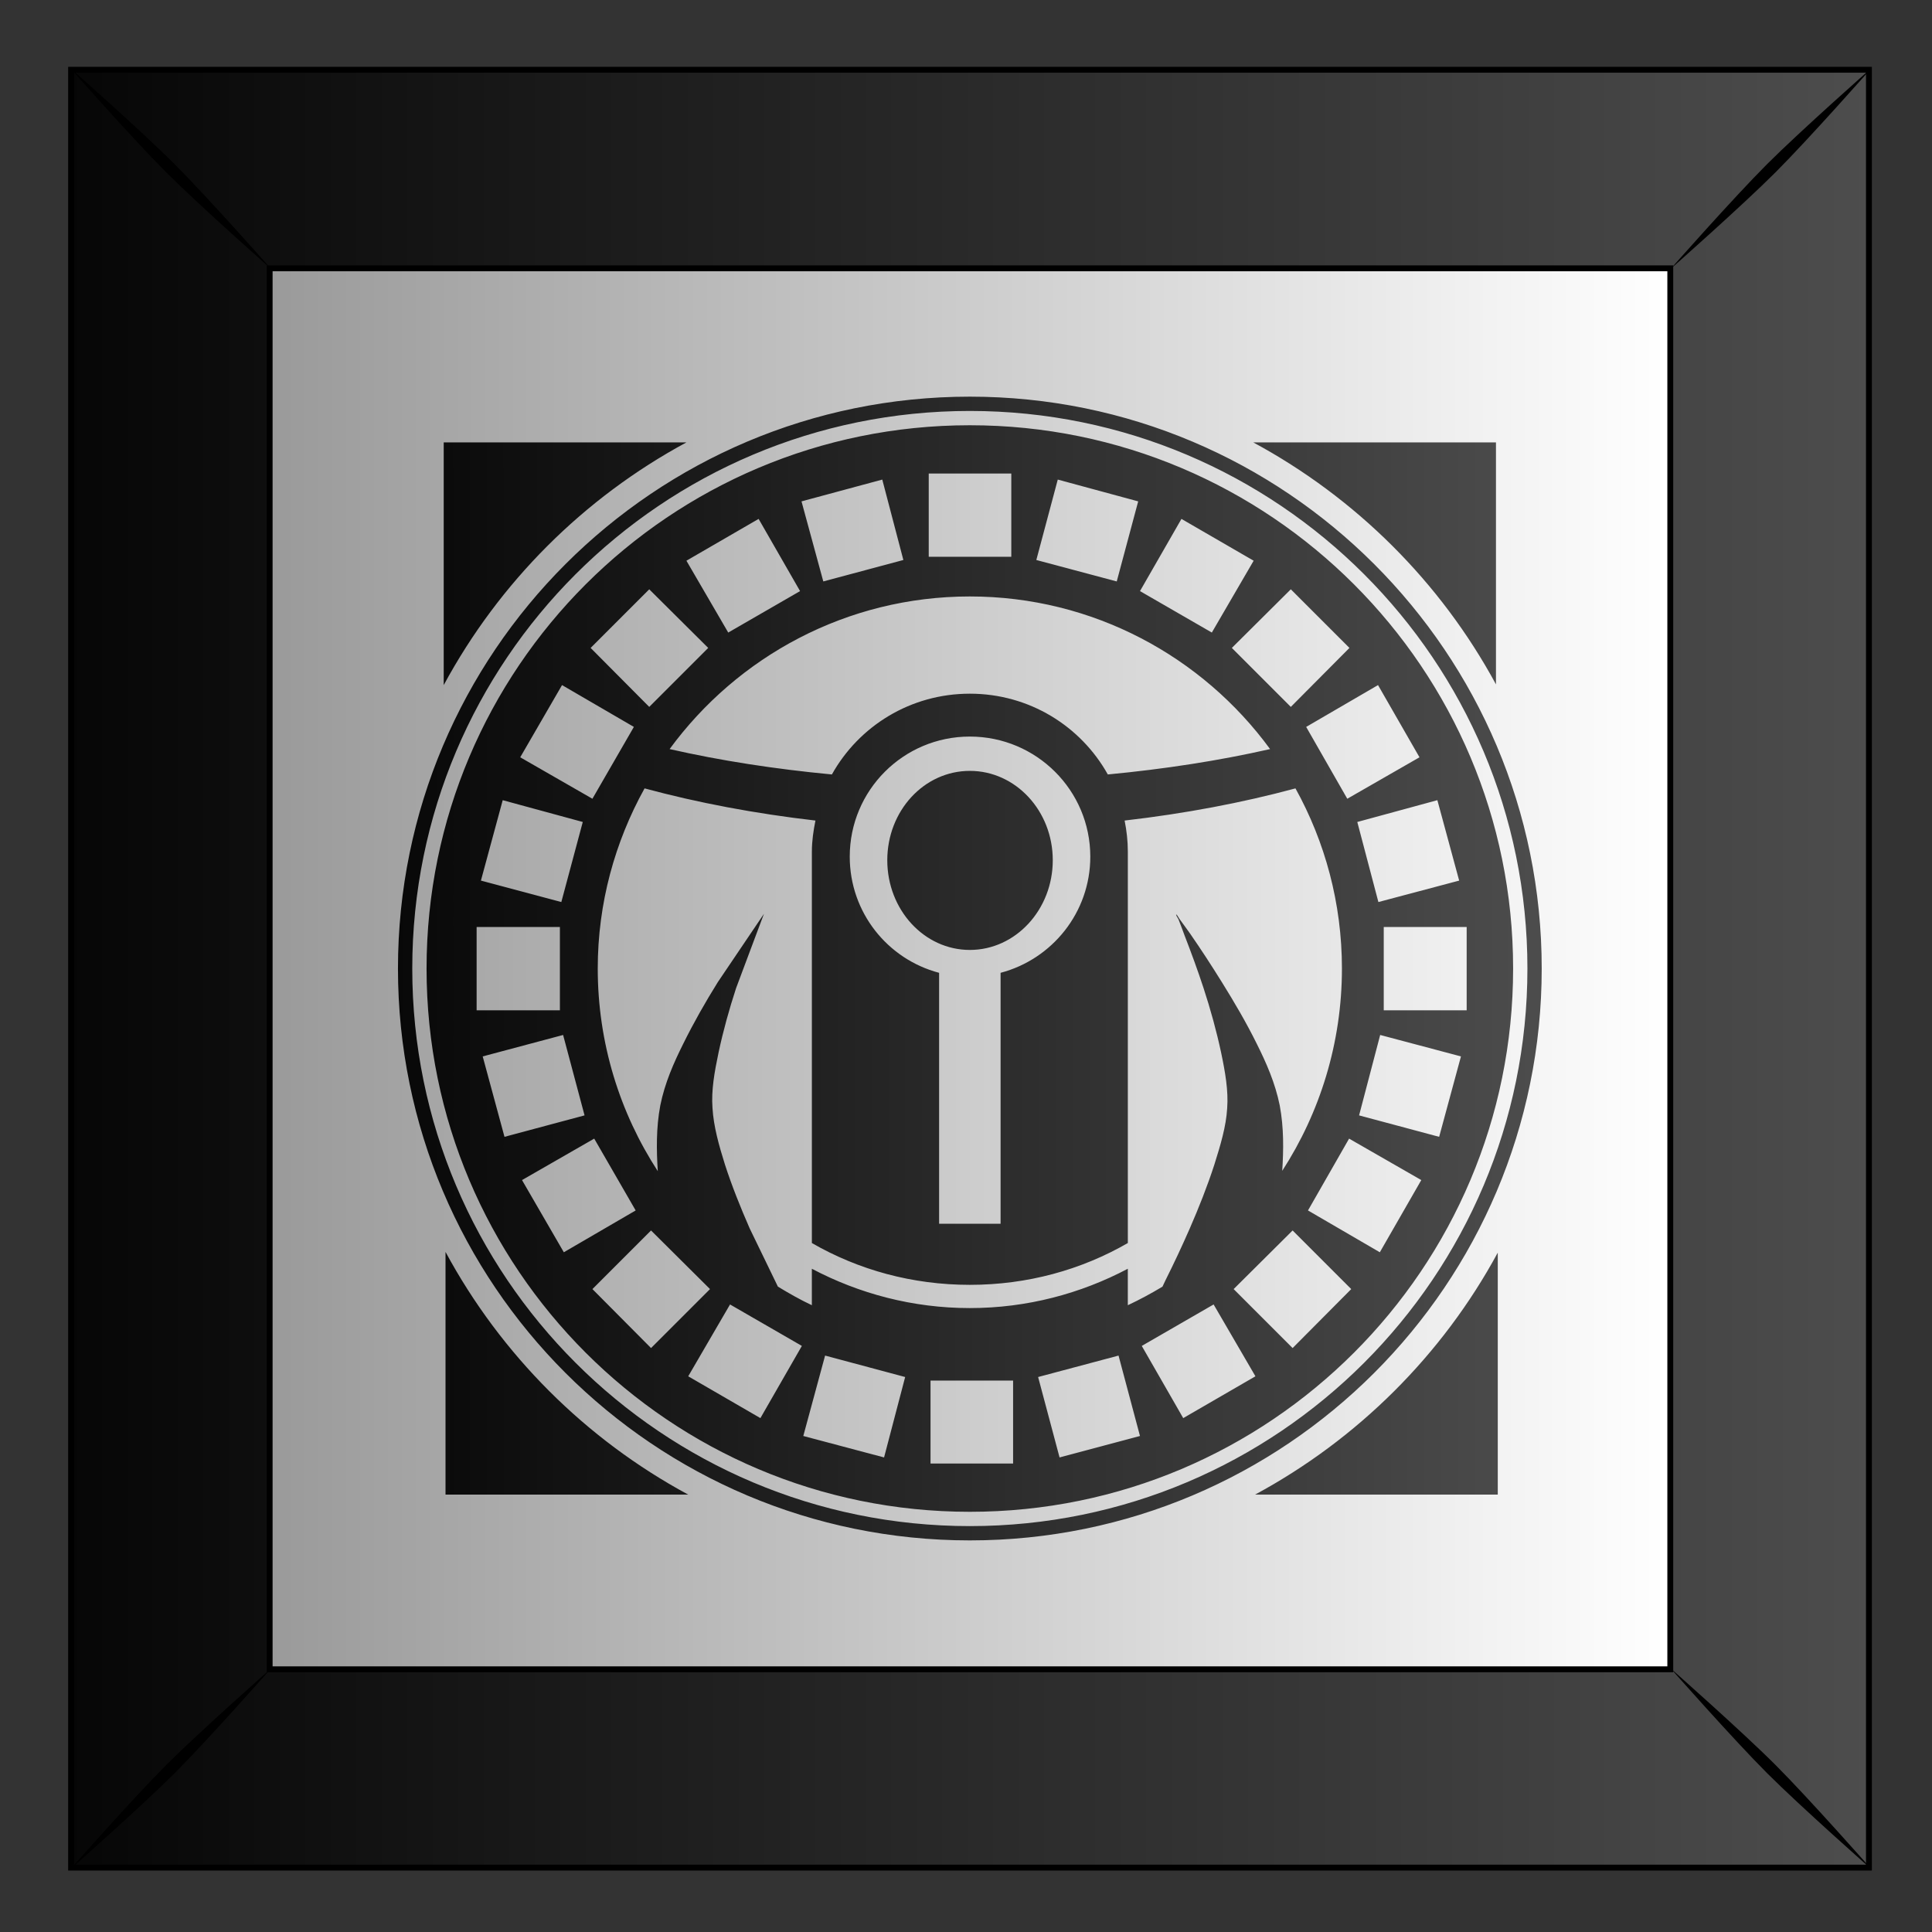 <?xml version="1.0" encoding="UTF-8"?>
<svg version="1.1" viewBox="0 0 300 300" xmlns="http://www.w3.org/2000/svg" xmlns:xlink="http://www.w3.org/1999/xlink">
<rect x="0" y="0" width="300" height="300" fill="#333333" stroke="none"/>
<defs>
<linearGradient id="a">
<stop offset="0"/>
<stop stop-color="#4d4d4d" offset="1"/>
</linearGradient>
<linearGradient id="d" x1="454.85" x2="331.26" y1="102.69" y2="102.69" gradientTransform="translate(945.34 -.014)" gradientUnits="userSpaceOnUse">
<stop stop-color="#fff" offset="0"/>
<stop stop-color="#999" offset="1"/>
</linearGradient>
<linearGradient id="c" x1="301.03" x2="472.53" y1="53.345" y2="53.345" gradientTransform="translate(945.34 -.014)" gradientUnits="userSpaceOnUse" xlink:href="#a"/>
<linearGradient id="b" x1="1271.5" x2="1384.2" y1="889.61" y2="889.61" gradientTransform="translate(0 147.64)" gradientUnits="userSpaceOnUse" xlink:href="#a"/>
</defs>
<g transform="translate(0 -752.36)">
<g transform="matrix(1.776 0 0 1.776 -2217.7 -634.34)">
<g transform="translate(151.33 494.2)">
<g transform="translate(-159.42 157.96)">
<g transform="translate(-157.16 160)">
<g transform="translate(159.77 -5e-7)">
<rect x="1260.4" y="-25.259" width="157.18" height="157.18" fill="url(#d)"/>
<path d="m1260.4-25.262v157.19h157.19v-157.19l-157.19-3e-6zm17.362 17.362 122.46 2.9e-6v122.49h-122.46v-122.49z" fill="url(#c)" stroke="#000" stroke-width=".513"/>
<path d="m1260.3-25.434s5.471 6.197 8.419 9.145c2.948 2.947 9.168 8.442 9.168 8.442s-5.494-6.22-8.441-9.168-9.145-8.419-9.145-8.419zm8.419 148.39c-2.947 2.948-8.419 9.145-8.419 9.145s6.197-5.471 9.145-8.419c2.947-2.948 8.441-9.168 8.441-9.168s-6.22 5.494-9.168 8.442zm139.97-139.97c-2.947 2.947-8.441 9.168-8.441 9.168s6.22-5.494 9.168-8.442c2.947-2.947 8.419-9.145 8.419-9.145s-6.197 5.471-9.145 8.419zm-8.441 131.52s5.494 6.22 8.441 9.168c2.947 2.947 9.145 8.419 9.145 8.419s-5.471-6.197-8.419-9.145c-2.947-2.948-9.168-8.442-9.168-8.442z"/>
</g>
</g>
</g>
</g>
<path transform="translate(0 -147.64)" d="m1333.5 963.12c-27.614 0-50 22.386-50 50s22.386 50 50 50 50-22.386 50-50-22.386-50-50-50zm0 1.25c26.924 0 48.75 21.826 48.75 48.75s-21.826 48.75-48.75 48.75-48.75-21.826-48.75-48.75 21.826-48.75 48.75-48.75zm0 1.25c-26.233 0-47.5 21.266-47.5 47.5s21.267 47.5 47.5 47.5c26.234 0 47.5-21.266 47.5-47.5s-21.266-47.5-47.5-47.5zm-46 1.5v21.219c4.847-8.98 12.239-16.371 21.219-21.219h-21.219zm70.781 0c8.96 4.836 16.371 12.204 21.219 21.156v-21.156h-21.219zm-28.375 2.719h7.219v7.281h-7.219v-7.281zm-4.062 0.531 1.844 7.031-7 1.875-1.906-7 7.062-1.906zm15.344 0 7.031 1.906-1.875 7-7.031-1.875 1.875-7.031zm-26.156 3.438 3.625 6.312-6.281 3.625-3.656-6.281 6.312-3.656zm36.969 0 6.313 3.656-3.656 6.281-6.281-3.625 3.625-6.312zm-46.531 6.156 5.156 5.125-5.156 5.156-5.125-5.156 5.125-5.125zm56.094 0 5.125 5.125-5.125 5.156-5.156-5.156 5.156-5.125zm-28.063 0.625c10.779 0 20.337 5.264 26.25 13.344-4.443 1.009-9.214 1.747-14.187 2.219-2.359-4.225-6.866-7.062-12.063-7.062-5.196 0-9.704 2.838-12.062 7.062-4.984-0.473-9.736-1.206-14.188-2.219 5.922-8.08 15.472-13.344 26.25-13.344zm-35.656 7.75 6.281 3.656-3.625 6.281-6.312-3.625 3.656-6.312zm71.344 0 3.625 6.312-6.313 3.625-3.594-6.281 6.281-3.656zm-35.688 4.5c5.807 0 10.531 4.693 10.531 10.5 0 4.878-3.338 8.969-7.844 10.156v21.938h-5.375v-21.938c-4.505-1.187-7.813-5.278-7.813-10.156 0-5.807 4.694-10.5 10.5-10.5zm0 3c-4 0-7.219 3.49-7.219 7.812 0 4.323 3.219 7.844 7.219 7.844 4 0 7.25-3.521 7.25-7.844 0-4.323-3.25-7.812-7.25-7.812zm-28.437 1.531c4.642 1.255 9.664 2.204 14.937 2.812-0.176 0.883-0.312 1.783-0.312 2.719v34.219c4.063 2.346 8.783 3.656 13.812 3.656 5.03 0 9.749-1.31 13.813-3.656v-34.219c0-0.936-0.105-1.836-0.281-2.719 5.274-0.608 10.295-1.558 14.938-2.812 2.583 4.666 4.062 10.04 4.062 15.75 0 6.512-1.928 12.604-5.219 17.688 0.117-1.821 0.149-3.763-0.219-5.719-0.395-1.963-1.175-3.721-2-5.375-0.918-1.86-1.972-3.655-3.062-5.406-0.893-1.435-1.815-2.858-2.781-4.25-0.294-0.424-0.605-0.831-0.906-1.25-0.082-0.115-0.135-0.23-0.219-0.344-0.023-0.03-0.071-0.064-0.094-0.094 0.014 0.033 0.017 0.092 0.031 0.125 0.052 0.126 0.136 0.218 0.187 0.344 0.189 0.462 0.351 0.943 0.531 1.406 0.59 1.524 1.153 3.057 1.656 4.594 0.614 1.877 1.129 3.748 1.531 5.625 0.359 1.7 0.647 3.351 0.531 4.875-0.094 1.599-0.586 3.221-1.125 4.937-0.611 1.881-1.342 3.727-2.156 5.594-0.667 1.525-1.375 3.033-2.125 4.531-0.087 0.174-0.161 0.358-0.25 0.531-0.973 0.589-1.995 1.139-3.031 1.625v-3.188c-4.128 2.177-8.82 3.438-13.813 3.438-4.992 0-9.684-1.26-13.812-3.438v3.188c-1.03-0.483-2.002-1.041-2.969-1.625-0.813-1.694-1.655-3.398-2.469-5.094-0.808-1.847-1.55-3.695-2.156-5.563-0.539-1.716-1.001-3.369-1.094-4.969-0.115-1.524 0.172-3.144 0.531-4.844 0.399-1.871 0.918-3.748 1.531-5.625 0.8-2.16 1.629-4.324 2.437-6.5-1.335 1.978-2.687 3.975-4.031 5.969-1.091 1.752-2.11 3.539-3.031 5.406-0.826 1.654-1.605 3.412-2 5.375-0.37 1.967-0.336 3.92-0.219 5.75-3.311-5.09-5.25-11.192-5.25-17.719 0-5.711 1.506-11.083 4.094-15.75zm-12.406 1.031 7 1.906-1.875 7-7.031-1.875 1.906-7.031zm81.719 0 1.906 7.031-7.062 1.875-1.844-7 7-1.906zm-84 11.09h7.281v7.281h-7.281v-7.281zm79.312 0h7.25v7.281h-7.25v-7.281zm-71.75 9.438 1.875 7.031-7 1.875-1.906-7.031 7.031-1.875zm71.438 0 7.062 1.875-1.906 7.031-7-1.875 1.844-7.031zm-68.719 9.062 3.625 6.281-6.281 3.656-3.656-6.312 6.312-3.625zm66 0 6.313 3.625-3.625 6.312-6.281-3.656 3.594-6.281zm-61.031 8.031 5.156 5.125-5.156 5.156-5.125-5.156 5.125-5.125zm56.094 0 5.125 5.125-5.125 5.156-5.156-5.156 5.156-5.125zm-74.063 1.875v21.219h21.219c-8.98-4.847-16.372-12.239-21.219-21.219zm92 0.063c-4.848 8.953-12.259 16.32-21.219 21.156h21.219v-21.156zm-67.125 4.531 6.281 3.625-3.625 6.312-6.312-3.656 3.656-6.281zm42.281 0 3.656 6.281-6.313 3.656-3.625-6.312 6.281-3.625zm-33.969 4.469 7 1.875-1.844 7.031-7.062-1.875 1.906-7.031zm25.656 0 1.875 7.031-7.031 1.875-1.875-7.031 7.031-1.875zm-16.438 2.187h7.219v7.25h-7.219v-7.25z" fill="url(#b)"/>
</g>
</g>
</svg>
